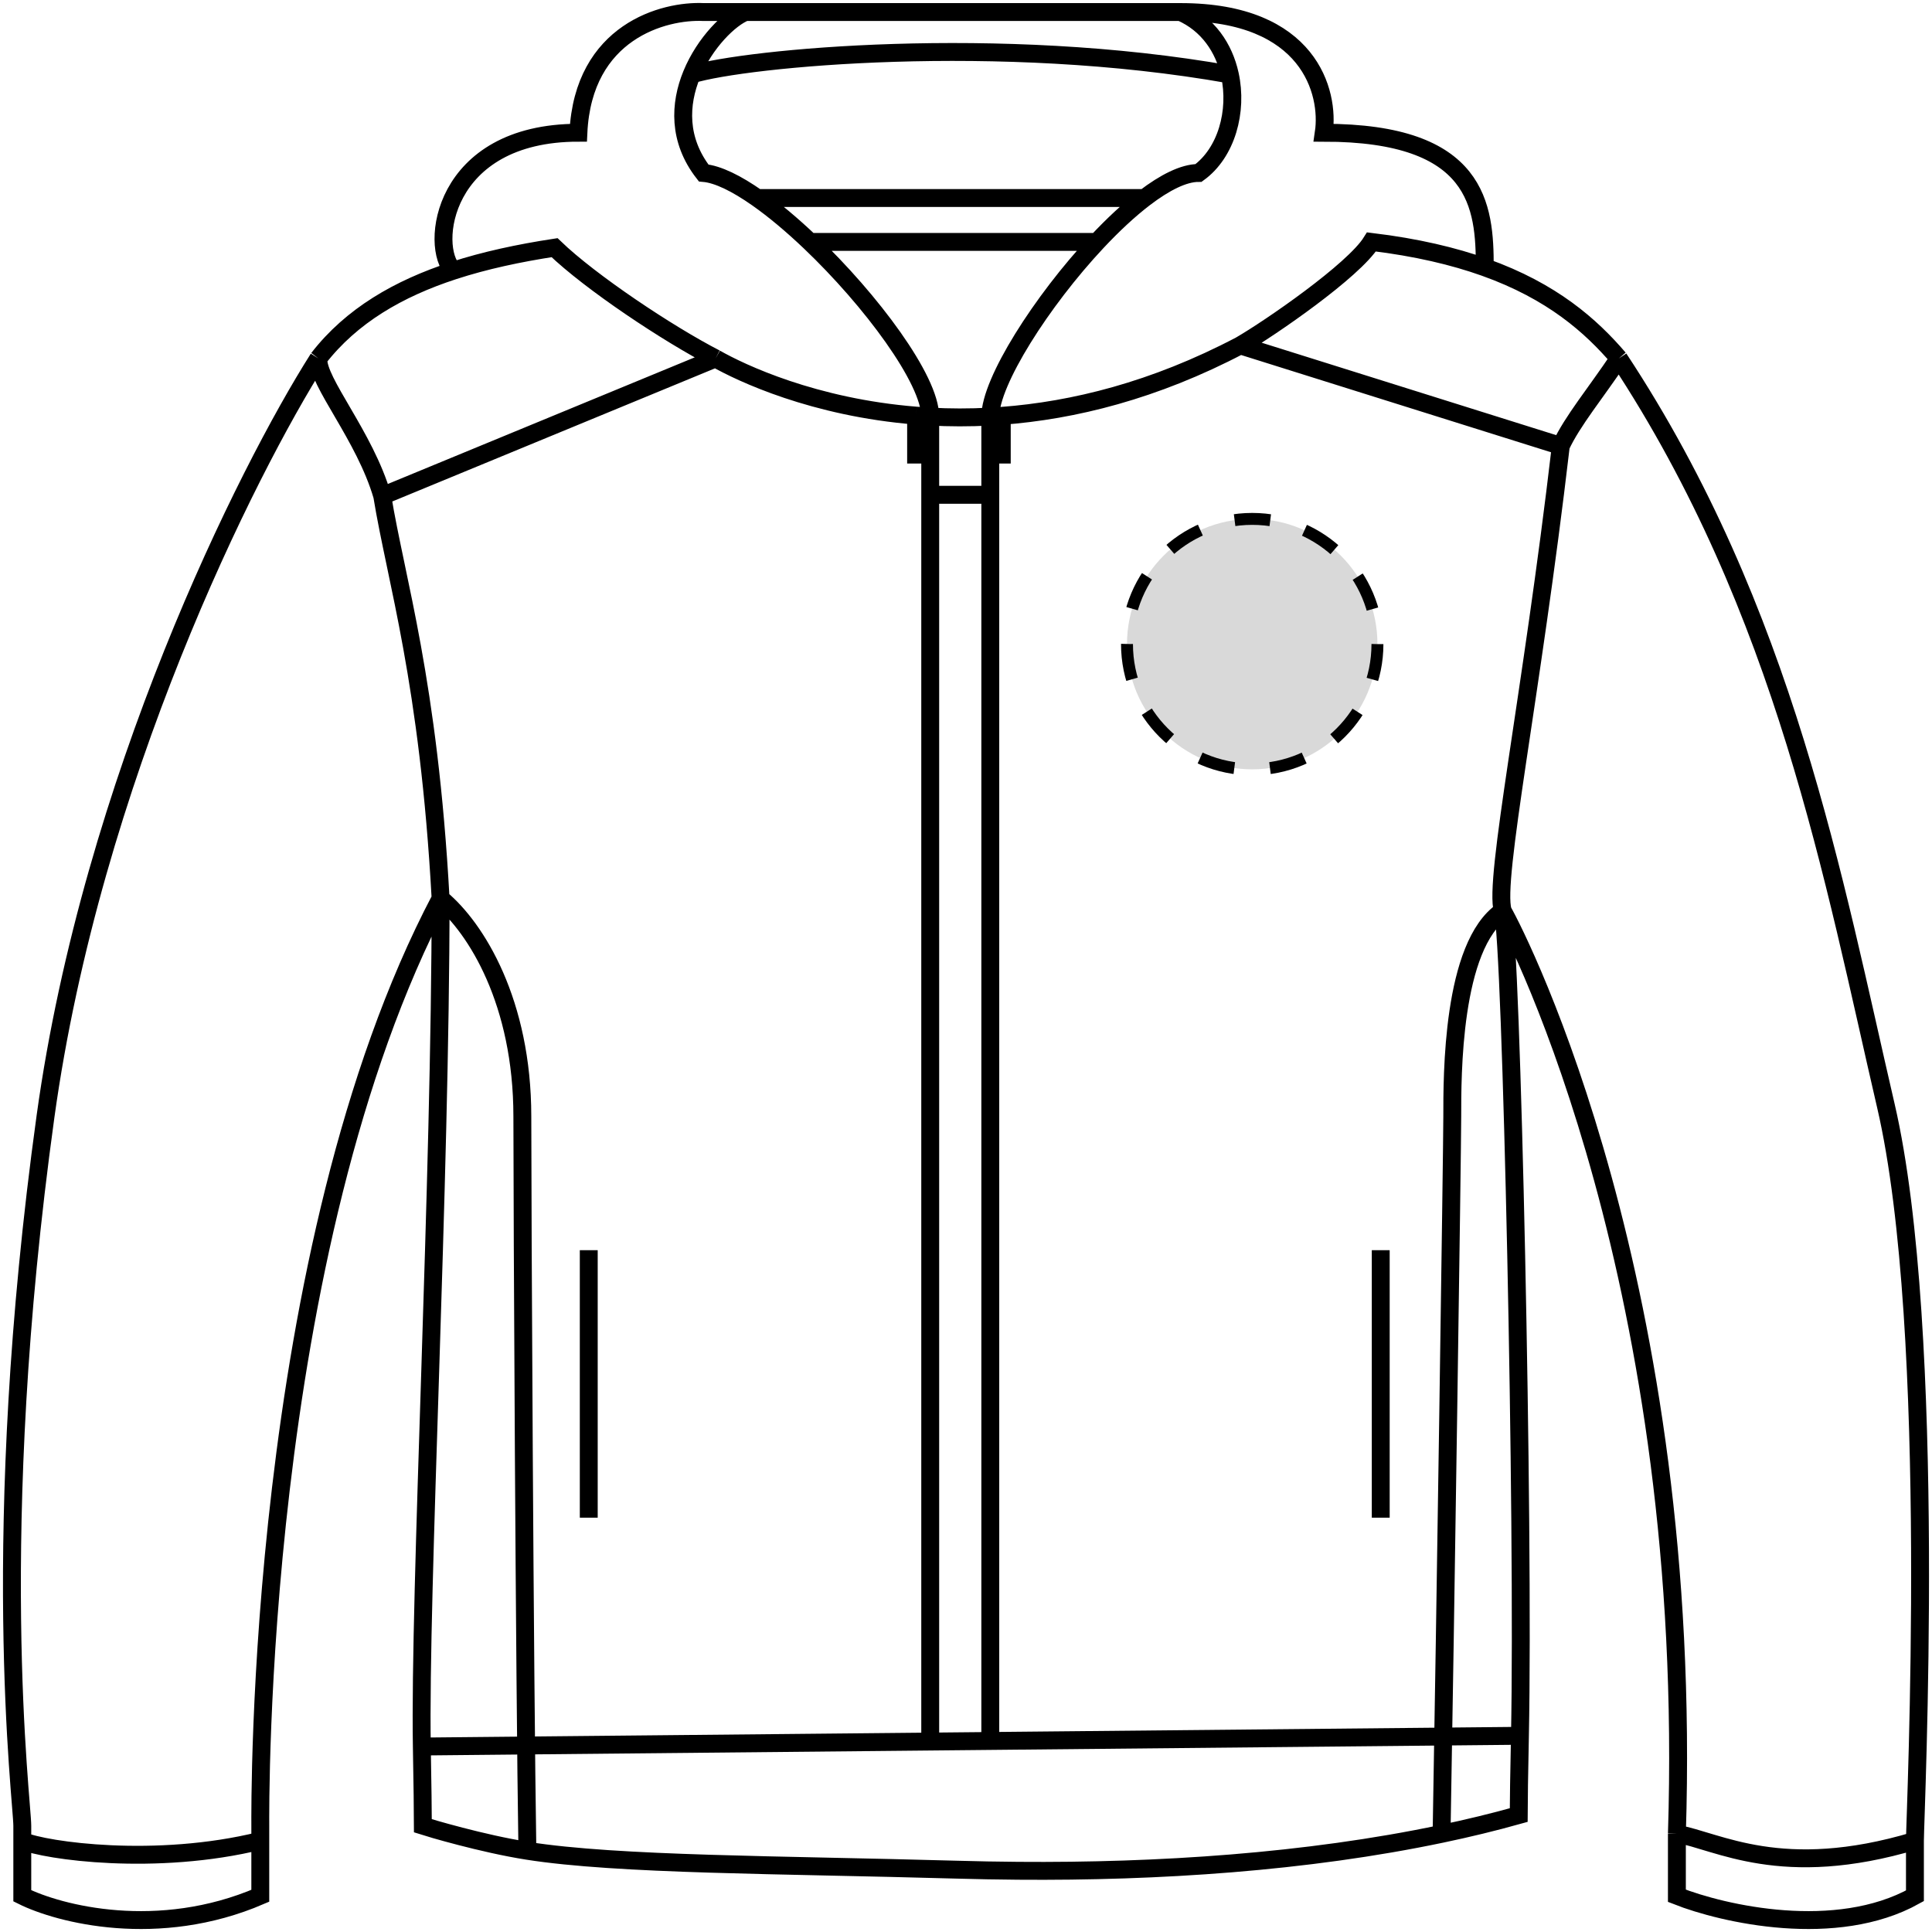 <svg width="162" height="162" viewBox="0 0 162 162" fill="none" xmlns="http://www.w3.org/2000/svg">
<circle cx="105" cy="54.01" r="10.5" fill="#D9D9D9" stroke="black" stroke-dasharray="3 3"/>
<path d="M126.007 76.38C121.722 79.287 121.774 90.289 121.774 93.612C121.774 96.271 121.177 137.044 120.878 153.77M126.007 76.38C126.734 78.846 127.806 127.86 127.448 145.549M126.007 76.38C125.233 73.754 128.406 58.529 130.875 37.394M126.007 76.38C127.448 78.895 142.07 107.915 140.609 153.77M135.743 30.055C133.796 32.963 131.849 35.298 130.875 37.394M135.743 30.055C149.712 51.223 153.753 73.865 158.135 92.729C162.516 111.593 160.569 152.196 160.569 154.352M135.743 30.055C133.407 27.329 130.168 24.431 124.5 22.411M26.696 30.055C26.555 31.983 30.591 36.556 32.052 41.586M26.696 30.055C20.692 39.518 7.711 65.478 3.816 93.612C-1.052 128.78 1.869 150.998 1.869 153.094C1.869 153.463 1.869 153.893 1.869 154.352M26.696 30.055C29.475 26.467 33.422 24.195 38.015 22.695M36.944 75.335C39.943 77.827 43.799 84.058 43.799 93.612C43.799 101.256 43.99 140.651 44.222 155.19M36.944 75.335C36.944 98.964 35.152 133.616 35.371 146.447M36.944 75.335C35.947 57.097 33.197 48.629 32.052 41.586M36.944 75.335C21.392 104.891 21.826 151.837 21.826 153.094C21.826 153.55 21.826 153.896 21.826 154.352M44.222 155.19C40.43 154.593 35.965 153.258 35.459 153.094C35.459 151.938 35.425 149.632 35.371 146.447M44.222 155.19C51.83 156.389 65.335 156.351 80.216 156.773C81.91 156.821 83.626 156.853 85.357 156.867C97.094 156.96 109.544 156.148 120.878 153.77M120.878 153.77C123.08 153.309 125.24 152.786 127.345 152.196C127.345 151.06 127.384 148.717 127.448 145.549M35.371 146.447L78 146.031M127.448 145.549L83.037 145.982M49.368 104.828V127.26M115.776 104.828V127.26M32.052 41.586L60 30.055M60 30.055C56 27.996 49.5 23.659 46.5 20.767C43.524 21.223 40.662 21.831 38.015 22.695M60 30.055C62.133 31.27 68.242 34.165 76.816 34.851M104 28.96C106.5 27.514 113.5 22.695 115 20.285C118.778 20.741 121.895 21.483 124.5 22.411M104 28.96L130.875 37.394M104 28.96C96.785 32.752 90.001 34.42 84 34.869M140.609 153.77C140.609 156.248 140.609 158.264 140.609 158.963C144.504 160.5 153.948 162.652 160.569 158.963C160.569 156.448 160.569 156.508 160.569 154.352M140.609 153.77C144.017 154.352 149.372 157.706 160.569 154.352M1.869 154.352C1.869 155.981 1.869 157.982 1.869 158.963C4.952 160.5 13.259 162.652 21.826 158.963C21.826 156.292 21.826 155.152 21.826 154.352M1.869 154.352C3.816 155.19 13.064 156.508 21.826 154.352M38.015 22.695C36 20.767 37 11.129 48.5 11.129C48.9 2.648 55.667 0.849 59 1.01C60.023 1.01 61.2 1.01 62.5 1.01M99 1.01C109.8 1.01 111.5 7.756 111 11.129C124 11.129 124.5 17.309 124.5 22.411M99 1.01C89.451 1.01 72.422 1.01 62.5 1.01M99 1.01C101.295 2.015 102.632 4.027 103.121 6.241M62.5 1.01C61.202 1.51 59.096 3.568 58 6.241M78 34.931C79.603 35.018 81.285 35.026 83.037 34.931M78 34.931C78 31.833 73.044 25.166 67.914 20.285M78 34.931C77.6 34.909 77.206 34.883 76.816 34.851M78 34.931V38.116M83.037 34.931C83.037 32.005 87.346 25.233 91.981 20.285M83.037 34.931V41.489M83.037 34.931C83.356 34.914 83.677 34.893 84 34.869M58 6.241C56.984 8.718 56.836 11.722 59 14.503C60.196 14.607 61.769 15.39 63.5 16.604M58 6.241C62.5 4.865 83.742 2.799 103.121 6.241M103.121 6.241C103.804 9.333 102.831 12.818 100.5 14.503C99.25 14.503 97.667 15.306 95.966 16.604M63.5 16.604H95.966M63.5 16.604C64.907 17.591 66.418 18.862 67.914 20.285M95.966 16.604C94.674 17.59 93.314 18.863 91.981 20.285M91.981 20.285H67.914M78 146.031L83.037 145.982M78 146.031V41.489M83.037 145.982V41.489M76.816 34.851V38.116H78M78 38.116V41.489M78 41.489H83.037M83 38.116H84V34.869" stroke="black" stroke-width="1.5"/>
</svg>
